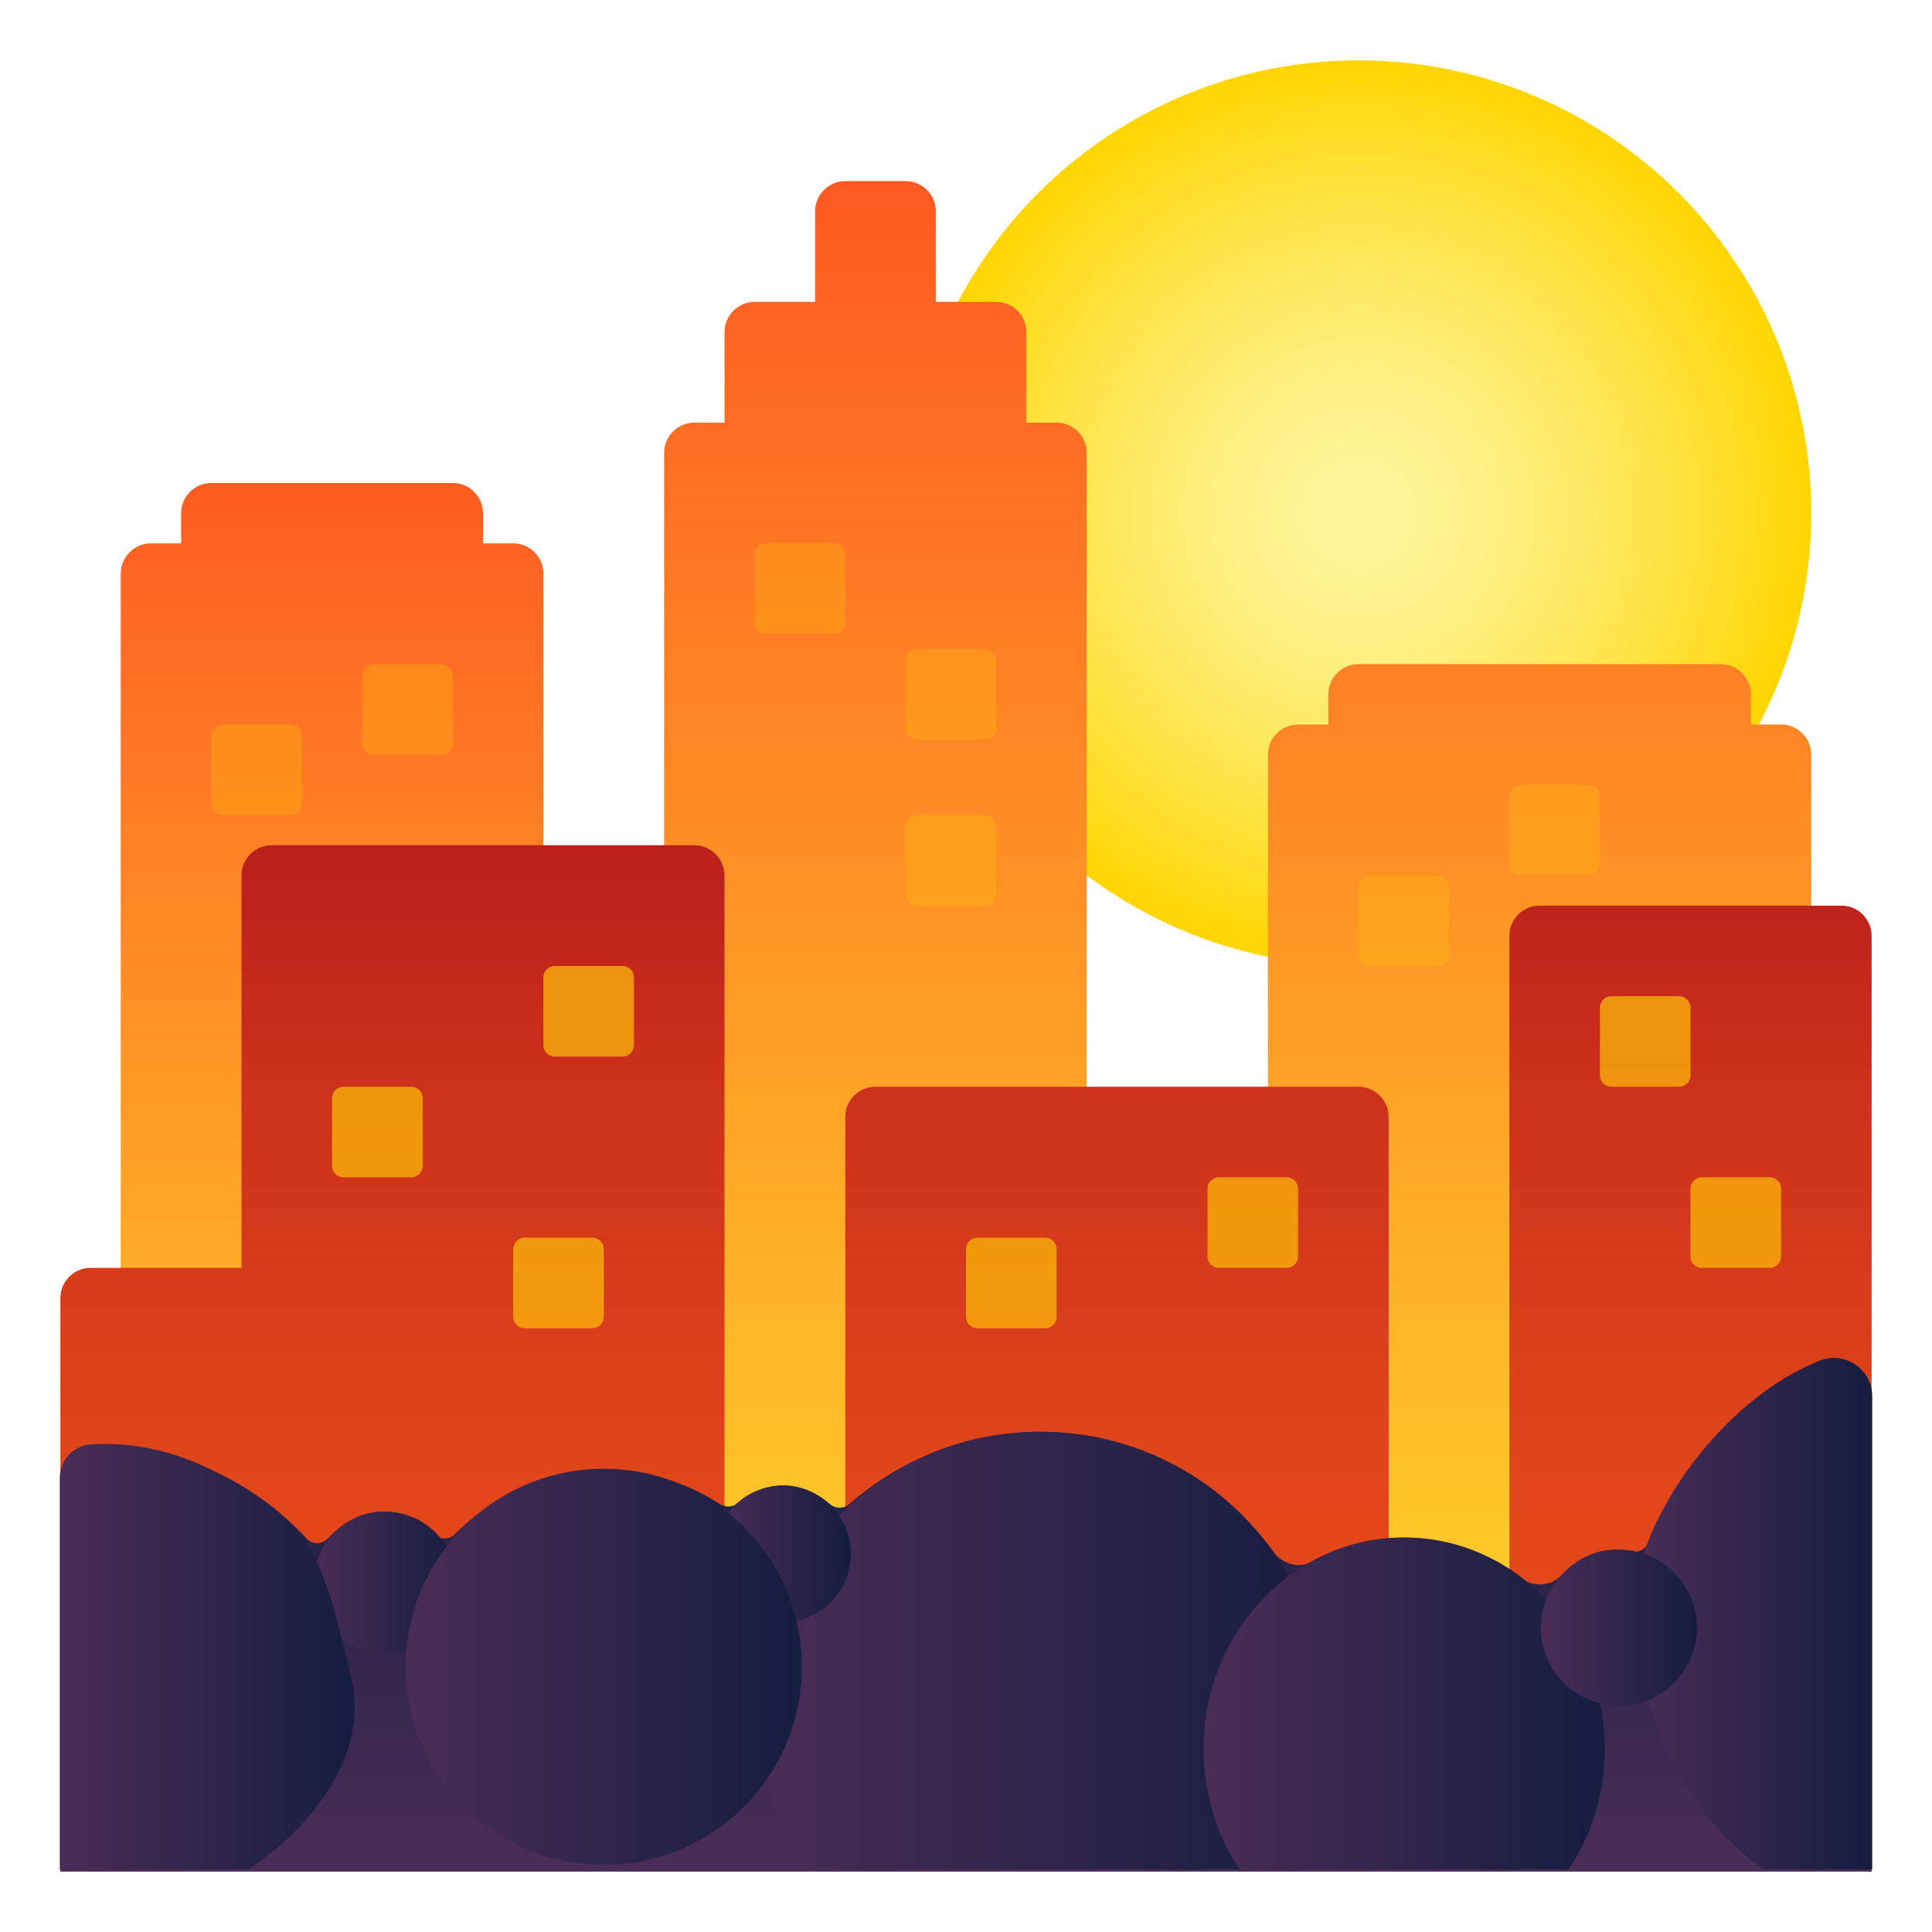 <?xml version="1.0" encoding="utf-8"?>
<!-- Generator: Adobe Illustrator 24.0.3, SVG Export Plug-In . SVG Version: 6.00 Build 0)  -->
<svg version="1.1" id="Layer_1" xmlns="http://www.w3.org/2000/svg" xmlns:xlink="http://www.w3.org/1999/xlink" x="0px" y="0px"
	 viewBox="0 0 128 128" style="enable-background:new 0 0 128 128;" xml:space="preserve">
<radialGradient id="SVGID_1_" cx="90" cy="94" r="30" gradientTransform="matrix(1 0 0 -1 0 128)" gradientUnits="userSpaceOnUse">
	<stop  offset="0" style="stop-color:#FFF59D"/>
	<stop  offset="0.122" style="stop-color:#FFF496"/>
	<stop  offset="0.3" style="stop-color:#FFF083"/>
	<stop  offset="0.512" style="stop-color:#FFEA63"/>
	<stop  offset="0.75" style="stop-color:#FFE137"/>
	<stop  offset="1" style="stop-color:#FFD600"/>
</radialGradient>
<circle style="fill:url(#SVGID_1_);" cx="90" cy="34" r="30"/>
<linearGradient id="SVGID_2_" gradientUnits="userSpaceOnUse" x1="22" y1="23.99" x2="22" y2="99.226" gradientTransform="matrix(1 0 0 -1 0 128)">
	<stop  offset="0" style="stop-color:#FFCA28"/>
	<stop  offset="1" style="stop-color:#FF5722"/>
</linearGradient>
<path style="fill:url(#SVGID_2_);" d="M34,36h-2v-2c0-1.1-0.9-2-2-2H14c-1.1,0-2,0.9-2,2v2h-2c-1.1,0-2,0.9-2,2v70h28V38
	C36,36.9,35.1,36,34,36z"/>
<linearGradient id="SVGID_3_" gradientUnits="userSpaceOnUse" x1="82" y1="23.65" x2="82" y2="117.78" gradientTransform="matrix(1 0 0 -1 0 128)">
	<stop  offset="0" style="stop-color:#FFCA28"/>
	<stop  offset="1" style="stop-color:#FF5722"/>
</linearGradient>
<path style="fill:url(#SVGID_3_);" d="M118,48h-2v-2c0-1.1-0.9-2-2-2H90c-1.1,0-2,0.9-2,2v2h-2c-1.1,0-2,0.9-2,2v54H72V30
	c0-1.1-0.9-2-2-2h-2v-6c0-1.1-0.9-2-2-2h-4v-6c0-1.1-0.9-2-2-2h-4c-1.1,0-2,0.9-2,2v6h-4c-1.1,0-2,0.9-2,2v6h-2c-1.1,0-2,0.9-2,2v86
	h76V50C120,48.9,119.1,48,118,48z"/>
<linearGradient id="SVGID_4_" gradientUnits="userSpaceOnUse" x1="64" y1="18.11" x2="64" y2="74.558" gradientTransform="matrix(1 0 0 -1 0 128)">
	<stop  offset="0" style="stop-color:#E64A19"/>
	<stop  offset="0.275" style="stop-color:#DF4319"/>
	<stop  offset="0.671" style="stop-color:#CC311B"/>
	<stop  offset="1" style="stop-color:#B71C1C"/>
</linearGradient>
<path style="fill:url(#SVGID_4_);" d="M122,60h-20c-1.1,0-2,0.9-2,2v42h-8V74c0-1.1-0.9-2-2-2H58c-1.1,0-2,0.9-2,2v38h-8V58
	c0-1.1-0.9-2-2-2H18c-1.1,0-2,0.9-2,2v26H6c-1.1,0-2,0.9-2,2v30h120V62C124,60.9,123.1,60,122,60z"/>
<g style="opacity:0.7;">
	<path style="fill:#FFC107;" d="M67.25,112h-4.5c-0.41,0-0.75-0.34-0.75-0.75v-4.5c0-0.41,0.34-0.75,0.75-0.75h4.5
		c0.41,0,0.75,0.34,0.75,0.75v4.5C68,111.66,67.66,112,67.25,112z"/>
	<path style="fill:#FFC107;" d="M69.25,88h-4.5C64.34,88,64,87.66,64,87.25v-4.5c0-0.41,0.34-0.75,0.75-0.75h4.5
		c0.41,0,0.75,0.34,0.75,0.75v4.5C70,87.66,69.66,88,69.25,88z"/>
	<path style="fill:#FFC107;" d="M85.25,84h-4.5C80.34,84,80,83.66,80,83.25v-4.5c0-0.41,0.34-0.75,0.75-0.75h4.5
		c0.41,0,0.75,0.34,0.75,0.75v4.5C86,83.66,85.66,84,85.25,84z"/>
	<path style="fill:#FFC107;" d="M111.25,72h-4.5c-0.41,0-0.75-0.34-0.75-0.75v-4.5c0-0.41,0.34-0.75,0.75-0.75h4.5
		c0.41,0,0.75,0.34,0.75,0.75v4.5C112,71.66,111.66,72,111.25,72z"/>
	<path style="fill:#FFC107;" d="M117.25,84h-4.5c-0.41,0-0.75-0.34-0.75-0.75v-4.5c0-0.41,0.34-0.75,0.75-0.75h4.5
		c0.41,0,0.75,0.34,0.75,0.75v4.5C118,83.66,117.66,84,117.25,84z"/>
	<path style="fill:#FFC107;" d="M41.25,70h-4.5C36.34,70,36,69.66,36,69.25v-4.5c0-0.41,0.34-0.75,0.75-0.75h4.5
		c0.41,0,0.75,0.34,0.75,0.75v4.5C42,69.66,41.66,70,41.25,70z"/>
	<path style="fill:#FFC107;" d="M27.25,78h-4.5C22.34,78,22,77.66,22,77.25v-4.5c0-0.41,0.34-0.75,0.75-0.75h4.5
		c0.41,0,0.75,0.34,0.75,0.75v4.5C28,77.66,27.66,78,27.25,78z"/>
	<path style="fill:#FFC107;" d="M39.25,88h-4.5C34.34,88,34,87.66,34,87.25v-4.5c0-0.41,0.34-0.75,0.75-0.75h4.5
		c0.41,0,0.75,0.34,0.75,0.75v4.5C40,87.66,39.66,88,39.25,88z"/>
	<path style="fill:#FFC107;" d="M15.25,106h-4.5c-0.41,0-0.75-0.34-0.75-0.75v-4.5c0-0.41,0.34-0.75,0.75-0.75h4.5
		c0.41,0,0.75,0.34,0.75,0.75v4.5C16,105.66,15.66,106,15.25,106z"/>
</g>
<g style="opacity:0.3;">
	<path style="fill:#FFC107;" d="M19.25,54h-4.5C14.34,54,14,53.66,14,53.25v-4.5c0-0.41,0.34-0.75,0.75-0.75h4.5
		c0.41,0,0.75,0.34,0.75,0.75v4.5C20,53.66,19.66,54,19.25,54z"/>
	<path style="fill:#FFC107;" d="M29.25,50h-4.5C24.34,50,24,49.66,24,49.25v-4.5c0-0.41,0.34-0.75,0.75-0.75h4.5
		c0.41,0,0.75,0.34,0.75,0.75v4.5C30,49.66,29.66,50,29.25,50z"/>
	<path style="fill:#FFC107;" d="M55.25,42h-4.5C50.34,42,50,41.66,50,41.25v-4.5c0-0.41,0.34-0.75,0.75-0.75h4.5
		c0.41,0,0.75,0.34,0.75,0.75v4.5C56,41.66,55.66,42,55.25,42z"/>
	<path style="fill:#FFC107;" d="M65.25,49h-4.5C60.34,49,60,48.66,60,48.25v-4.5c0-0.41,0.34-0.75,0.75-0.75h4.5
		c0.41,0,0.75,0.34,0.75,0.75v4.5C66,48.66,65.66,49,65.25,49z"/>
	<path style="fill:#FFC107;" d="M65.25,60h-4.5C60.34,60,60,59.66,60,59.25v-4.5c0-0.41,0.34-0.75,0.75-0.75h4.5
		c0.41,0,0.75,0.34,0.75,0.75v4.5C66,59.66,65.66,60,65.25,60z"/>
	<path style="fill:#FFC107;" d="M105.25,58h-4.5c-0.41,0-0.75-0.34-0.75-0.75v-4.5c0-0.41,0.34-0.75,0.75-0.75h4.5
		c0.41,0,0.75,0.34,0.75,0.75v4.5C106,57.66,105.66,58,105.25,58z"/>
	<path style="fill:#FFC107;" d="M95.25,64h-4.5C90.34,64,90,63.66,90,63.25v-4.5c0-0.41,0.34-0.75,0.75-0.75h4.5
		c0.41,0,0.75,0.34,0.75,0.75v4.5C96,63.66,95.66,64,95.25,64z"/>
</g>
<linearGradient id="SVGID_5_" gradientUnits="userSpaceOnUse" x1="64" y1="4.15" x2="64" y2="37.859" gradientTransform="matrix(1 0 0 -1 0 128)">
	<stop  offset="6.510416e-04" style="stop-color:#4A2D57"/>
	<stop  offset="1" style="stop-color:#151D40"/>
</linearGradient>
<path style="fill:url(#SVGID_5_);" d="M120.3,90.25c-4.06,2-7.41,5.21-9.59,9.17c-0.59,0.69-1.07,1.52-1.42,2.51
	c-0.02,0.07-0.05,0.14-0.07,0.21c-0.17,0.51-0.7,0.78-1.23,0.65c-0.32-0.08-0.64-0.12-0.98-0.12c-1.34,0-2.57,0.63-3.57,1.7
	c-0.71,0.76-1.91,0.79-2.73,0.15c-2.15-1.66-4.81-2.64-7.69-2.64c-2.2,0-4.27,0.58-6.08,1.58c-0.87,0.48-1.95,0.18-2.54-0.62
	c-3.56-4.84-9.18-7.98-15.52-7.98c-4.8,0-9.18,1.8-12.58,4.77c-0.38,0.34-0.94,0.34-1.33,0.01c-0.9-0.78-1.95-1.23-3.08-1.23
	c-1.1,0-2.13,0.43-3.01,1.17c-0.34,0.29-0.82,0.3-1.2,0.06c-2.19-1.41-4.77-2.23-7.54-2.23c-3.9,0-7.42,1.62-9.99,4.23
	c-0.39,0.4-1.02,0.37-1.43-0.02c-0.95-0.92-2.1-1.47-3.34-1.47c-1.36,0-2.61,0.65-3.61,1.74c-0.39,0.43-1.06,0.47-1.45,0.05
	c-3.57-3.84-8.59-6.24-14.15-6.22C4.96,95.76,4,96.77,4,97.98V124h120V92.57C124,90.67,122,89.41,120.3,90.25L120.3,90.25z"/>
<linearGradient id="SVGID_6_" gradientUnits="userSpaceOnUse" x1="50.241" y1="109.36" x2="87.693" y2="109.36">
	<stop  offset="6.510416e-04" style="stop-color:#4A2D57"/>
	<stop  offset="1" style="stop-color:#151D40"/>
</linearGradient>
<path style="fill:url(#SVGID_6_);" d="M87.69,113.37c0,3.89-1.21,7.51-3.29,10.49H53.53c-2.07-2.98-3.29-6.6-3.29-10.49
	c0-10.22,8.38-18.51,18.72-18.51c7,0,13.11,3.8,16.31,9.42C86.81,106.96,87.69,110.07,87.69,113.37z"/>
<linearGradient id="SVGID_7_" gradientUnits="userSpaceOnUse" x1="79.729" y1="112.86" x2="106.321" y2="112.86">
	<stop  offset="6.510416e-04" style="stop-color:#4A2D57"/>
	<stop  offset="1" style="stop-color:#151D40"/>
</linearGradient>
<path style="fill:url(#SVGID_7_);" d="M106.32,115.86c0,2.97-0.88,5.73-2.39,8h-21.8c-1.51-2.27-2.39-5.03-2.39-8
	c0-4.81,2.31-9.06,5.82-11.58c2.13-1.53,4.7-2.42,7.47-2.42C100.36,101.86,106.32,108.13,106.32,115.86z"/>
<linearGradient id="SVGID_8_" gradientUnits="userSpaceOnUse" x1="108.22" y1="106.915" x2="124.04" y2="106.915">
	<stop  offset="6.510416e-04" style="stop-color:#4A2D57"/>
	<stop  offset="1" style="stop-color:#151D40"/>
</linearGradient>
<path style="fill:url(#SVGID_8_);" d="M124.04,92.52v31.34h-7.18c-5.04-3.53-7.84-9.44-8.59-16.02
	c-0.72-6.35,5.76-15.24,12.37-17.71C122.29,89.51,124.04,90.76,124.04,92.52z"/>
<linearGradient id="SVGID_9_" gradientUnits="userSpaceOnUse" x1="102.089" y1="107.837" x2="112.425" y2="107.837">
	<stop  offset="6.510416e-04" style="stop-color:#4A2D57"/>
	<stop  offset="1" style="stop-color:#151D40"/>
</linearGradient>
<circle style="fill:url(#SVGID_9_);" cx="107.26" cy="107.84" r="5.17"/>
<linearGradient id="SVGID_10_" gradientUnits="userSpaceOnUse" x1="47.33" y1="102.95" x2="56.361" y2="102.95">
	<stop  offset="6.510416e-04" style="stop-color:#4A2D57"/>
	<stop  offset="1" style="stop-color:#151D40"/>
</linearGradient>
<circle style="fill:url(#SVGID_10_);" cx="51.85" cy="102.95" r="4.52"/>
<linearGradient id="SVGID_11_" gradientUnits="userSpaceOnUse" x1="20.808" y1="104.856" x2="30.221" y2="104.856">
	<stop  offset="6.510416e-04" style="stop-color:#4A2D57"/>
	<stop  offset="1" style="stop-color:#151D40"/>
</linearGradient>
<circle style="fill:url(#SVGID_11_);" cx="25.51" cy="104.86" r="4.71"/>
<linearGradient id="SVGID_12_" gradientUnits="userSpaceOnUse" x1="26.881" y1="110.434" x2="53.119" y2="110.434">
	<stop  offset="6.510416e-04" style="stop-color:#4A2D57"/>
	<stop  offset="1" style="stop-color:#151D40"/>
</linearGradient>
<circle style="fill:url(#SVGID_12_);" cx="40" cy="110.43" r="13.12"/>
<linearGradient id="SVGID_13_" gradientUnits="userSpaceOnUse" x1="3.96" y1="109.762" x2="23.5" y2="109.762">
	<stop  offset="6.510416e-04" style="stop-color:#4A2D57"/>
	<stop  offset="1" style="stop-color:#151D40"/>
</linearGradient>
<path style="fill:url(#SVGID_13_);" d="M23.27,111.15c1.23,5.16-2.71,9.99-6.83,12.71H3.96V97.91c0-1.15,0.87-2.11,2.01-2.21
	c1.97-0.16,4.94,0.13,7.91,1.63C20.75,100.81,21.28,102.81,23.27,111.15z"/>
</svg>
